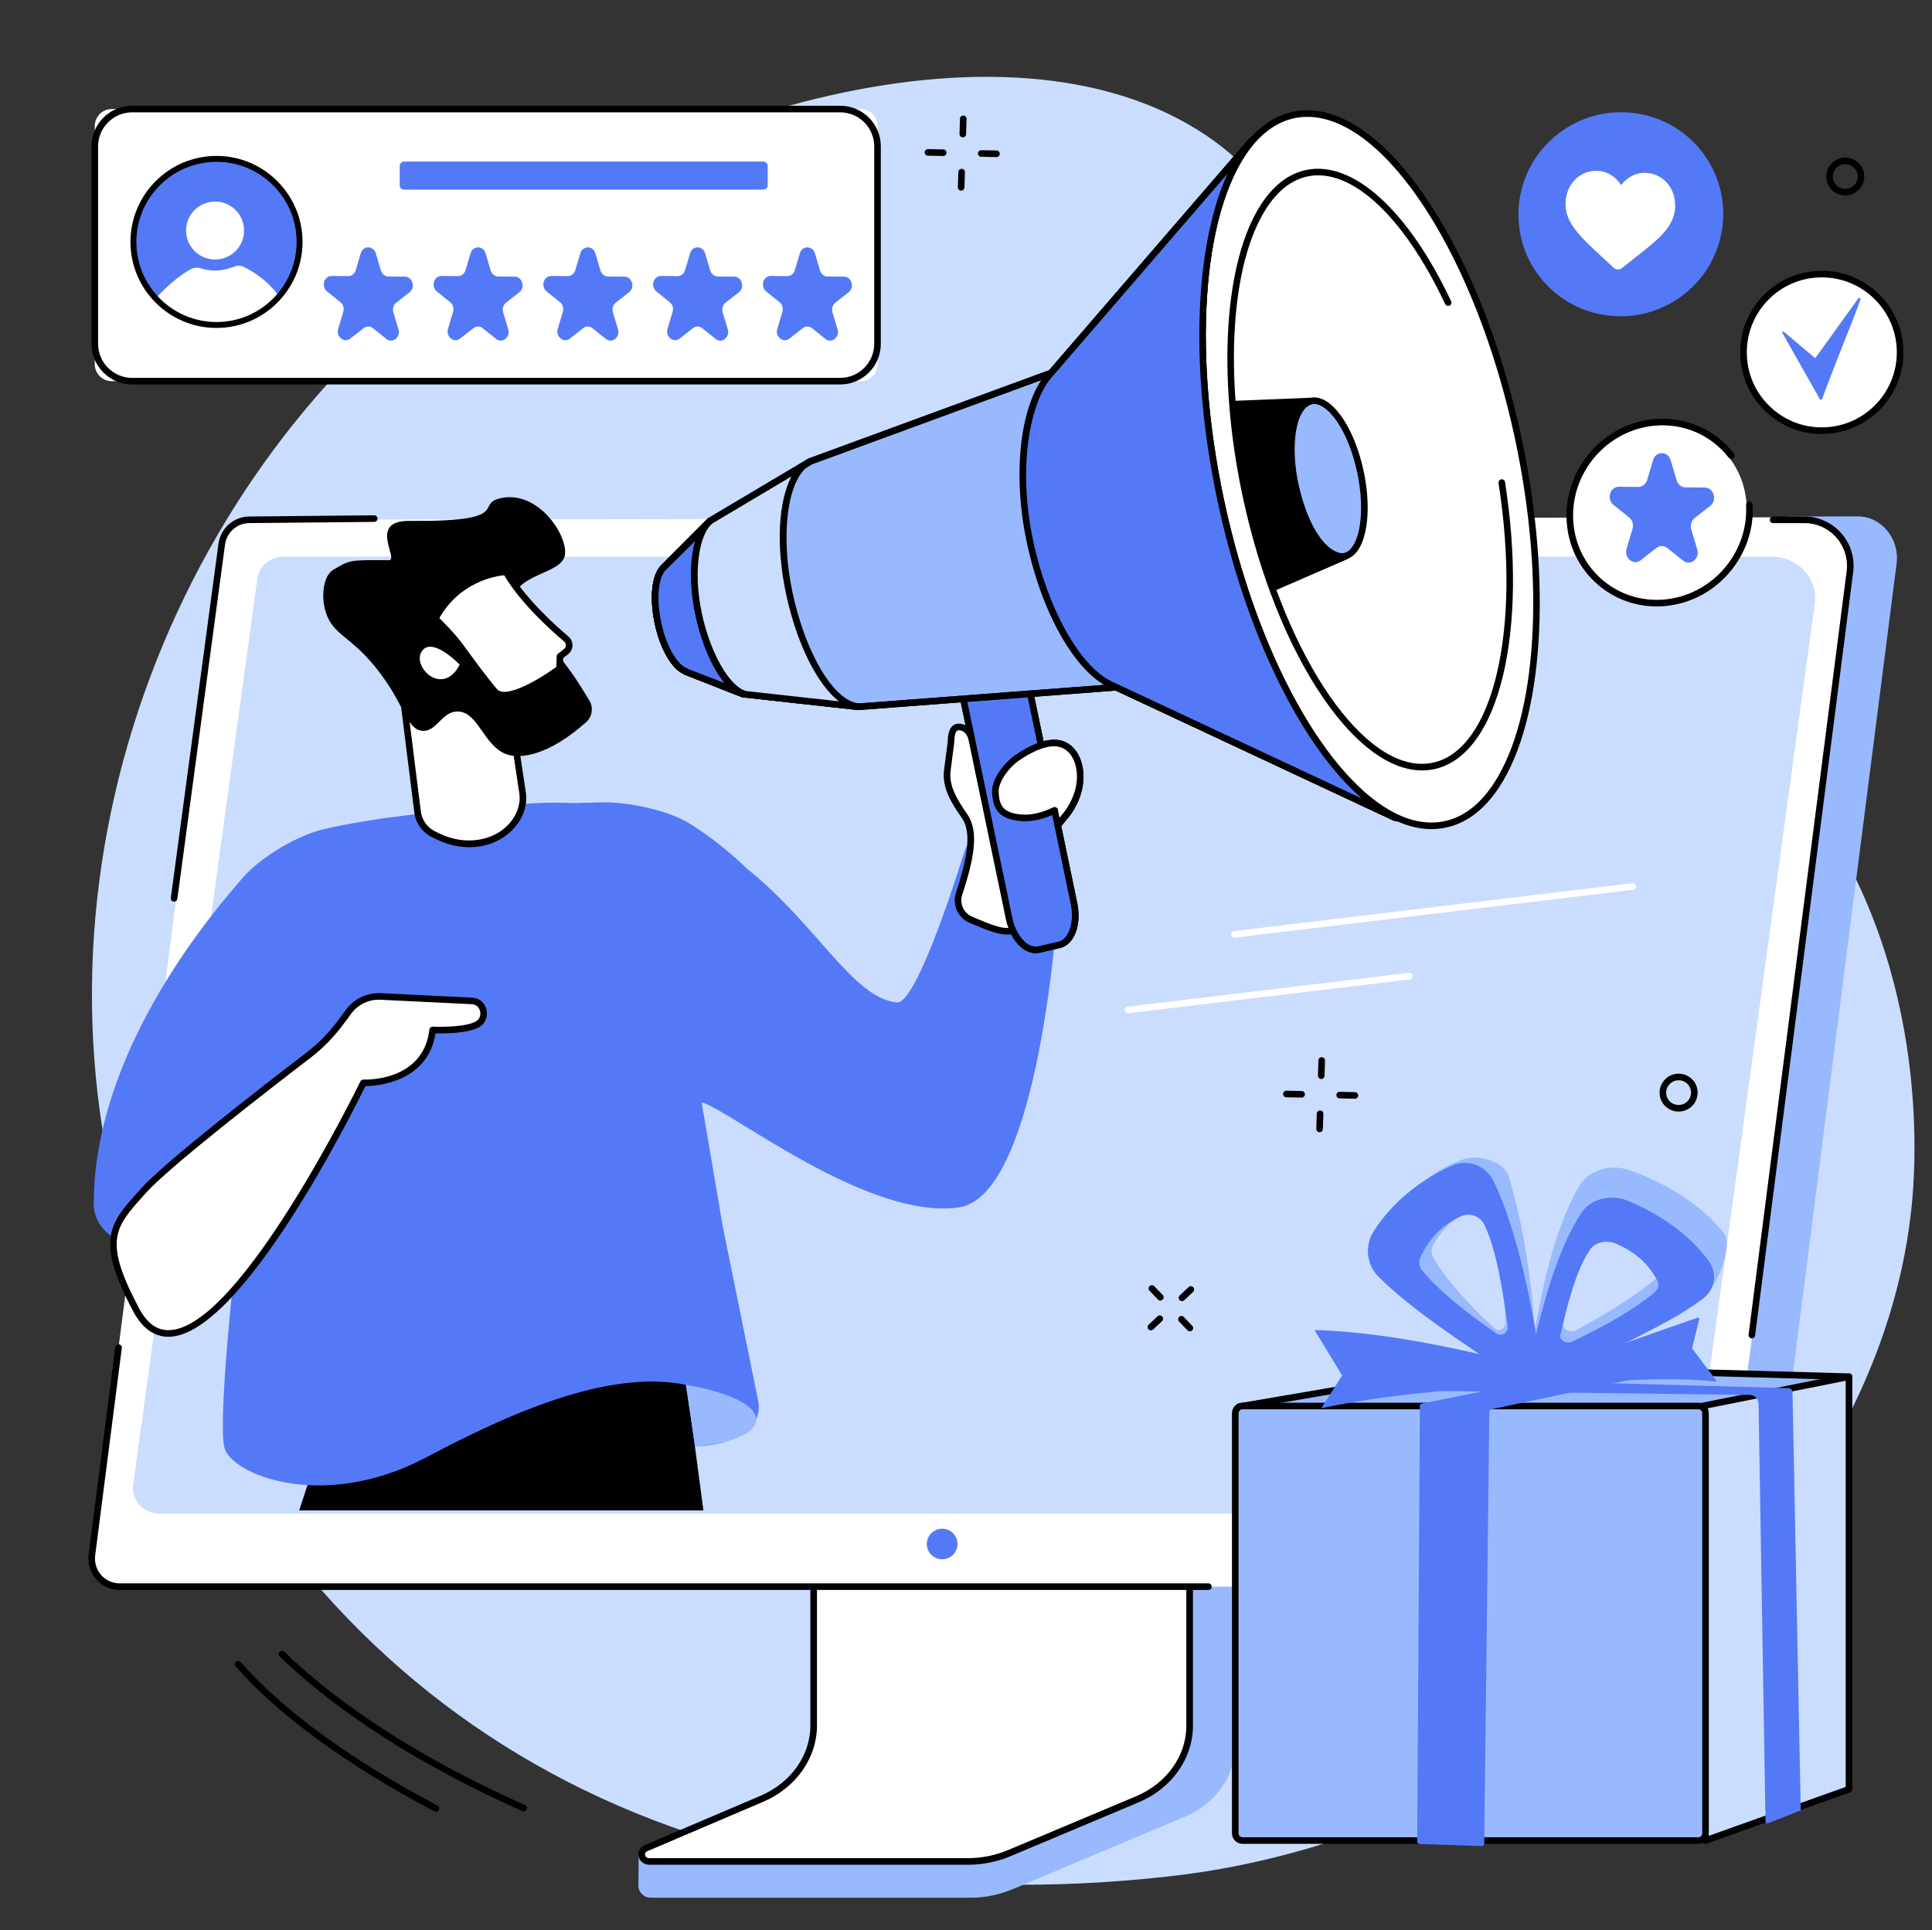 <?xml version="1.0" encoding="UTF-8"?><svg xmlns="http://www.w3.org/2000/svg" xmlns:xlink="http://www.w3.org/1999/xlink" height="1936.0" preserveAspectRatio="xMidYMid meet" version="1.0" viewBox="244.0 259.6 1937.4 1936.0" width="1937.4" zoomAndPan="magnify"><rect x="244.0" y="259.6" width="1937.4" height="1936.0" fill="#333333" stroke="none"/><g><g id="change1_1"><path d="M 1721.301 795.234 C 1530.109 604.082 1584.855 484.27 1454.031 395.766 C 1252.758 259.582 877.09 376.742 655.461 564.059 C 384.012 793.488 243.961 1212.395 403.5 1591.363 C 573.402 1994.953 943.422 2195.629 1419.34 2141.32 C 1777.684 2100.422 2125.719 1806.02 2160.809 1471.492 C 2164.617 1435.242 2181.398 1239.234 2063.66 1070.254 C 1966.332 930.578 1872.84 946.77 1721.301 795.234" fill="#caddff"/></g><g id="change2_1"><path d="M 1478.738 1688.129 L 1105.238 1690.469 C 1102.82 1690.469 1102.031 1692.719 1102.031 1694.871 L 1102.031 2012.328 C 1102.031 2042.719 886.535 2121.691 884.465 2117.68 L 884.207 2151.27 C 884.191 2157.531 889.695 2163.078 896.715 2163.078 L 1217.91 2163.078 C 1232.441 2163.078 1246.801 2159.828 1259.949 2154.328 L 1432.129 2081.898 C 1463.121 2068.859 1482.672 2040.859 1482.672 2010.309 L 1482.672 1692.539 C 1482.672 1690.379 1481.16 1688.129 1478.738 1688.129" fill="#99b9ff"/></g><g id="change3_1"><path d="M 1059.941 1672.93 L 1059.941 1990.449 C 1059.941 2021.75 1039.781 2050.27 1008.102 2063.781 L 891.953 2113.309 C 884.367 2116.539 886.953 2126.699 895.363 2126.699 L 1214.48 2126.699 C 1228.828 2126.699 1243.012 2123.871 1255.98 2118.41 L 1384.672 2064.281 C 1416.59 2050.859 1436.949 2022.219 1436.949 1990.77 L 1436.949 1672.93 C 1436.949 1671.629 1435.77 1670.57 1434.309 1670.57 L 1062.59 1670.57 C 1061.129 1670.57 1059.941 1671.629 1059.941 1672.93" fill="#fff"/></g><g id="change4_1"><path d="M 1434.309 1673.879 L 1434.328 1673.879 Z M 1063.25 1673.879 L 1063.25 1990.449 C 1063.25 2022.891 1042.109 2052.871 1009.398 2066.82 L 893.25 2116.352 C 890.578 2117.488 890.664 2119.449 890.824 2120.238 C 891.121 2121.691 892.488 2123.391 895.363 2123.391 L 1214.48 2123.391 C 1228.301 2123.391 1242.211 2120.621 1254.699 2115.359 L 1383.391 2061.23 C 1413.922 2048.391 1433.648 2020.73 1433.648 1990.77 L 1433.648 1673.879 Z M 1214.48 2130.012 L 895.363 2130.012 C 889.895 2130.012 885.363 2126.531 884.348 2121.559 C 883.379 2116.828 885.914 2112.289 890.656 2110.27 L 1006.801 2060.738 C 1037.078 2047.828 1056.641 2020.238 1056.641 1990.449 L 1056.641 1672.93 C 1056.641 1669.801 1059.309 1667.27 1062.59 1667.27 L 1434.309 1667.27 C 1437.59 1667.27 1440.262 1669.801 1440.262 1672.93 L 1440.262 1990.77 C 1440.262 2023.398 1418.941 2053.449 1385.949 2067.328 L 1257.27 2121.461 C 1243.969 2127.051 1229.18 2130.012 1214.48 2130.012" fill="inherit"/></g><g id="change2_2"><path d="M 377.301 1852.512 L 1989.469 1853.961 C 2003.562 1853.961 2015.43 1844.41 2017.223 1830.41 L 2145.898 824.934 C 2149.023 800.543 2131.227 777.512 2106.664 777.512 L 2038.766 777.746 L 1267.277 834.93 L 515.098 783.062 L 377.301 1852.512" fill="#99b9ff"/></g><g id="change3_2"><path d="M 363.934 1851.062 L 1943.715 1851.062 C 1957.789 1851.062 1969.695 1840.551 1971.488 1826.523 L 2101.152 830.492 C 2104.703 802.883 2083.309 778.441 2055.613 778.441 L 494.133 780.984 C 480.051 780.984 468.16 791.496 466.355 805.52 L 336.156 1819.32 C 333.996 1836.152 347.043 1851.062 363.934 1851.062" fill="#fff"/></g><g id="change1_2"><path d="M 404.078 1777.742 L 1915.297 1777.742 C 1928.766 1777.742 1940.141 1768.32 1941.867 1755.734 L 2063.926 864.602 C 2067.312 839.848 2046.844 817.918 2020.348 817.918 L 528.629 817.918 C 515.156 817.918 503.781 827.34 502.059 839.934 L 377.508 1749.273 C 375.438 1764.371 387.922 1777.742 404.078 1777.742" fill="#caddff"/></g><g id="change4_2"><path d="M 2000.742 1602.055 C 2000.613 1602.055 2000.457 1602.043 2000.328 1602.023 C 1998.508 1601.793 1997.23 1600.133 1997.465 1598.324 L 2095.805 832.609 C 2097.379 820.359 2093.609 808.016 2085.465 798.75 C 2077.383 789.57 2065.738 784.289 2053.539 784.289 L 2022.043 784.289 C 2020.211 784.289 2018.738 782.82 2018.738 780.984 C 2018.738 779.164 2020.211 777.68 2022.043 777.68 L 2053.539 777.68 C 2067.637 777.68 2081.09 783.773 2090.434 794.387 C 2099.832 805.074 2104.184 819.312 2102.363 833.449 L 2004.023 1599.164 C 2003.816 1600.832 2002.383 1602.055 2000.742 1602.055" fill="inherit"/></g><g id="change4_3"><path d="M 1455.82 1854.359 L 363.934 1854.359 C 354.961 1854.359 346.406 1850.488 340.469 1843.738 C 334.488 1836.941 331.723 1827.891 332.879 1818.898 L 359.59 1610.91 C 359.82 1609.09 361.488 1607.82 363.289 1608.051 C 365.102 1608.281 366.383 1609.941 366.148 1611.75 L 339.438 1819.738 C 338.523 1826.852 340.711 1834 345.434 1839.371 C 350.117 1844.699 356.863 1847.75 363.934 1847.75 L 1455.82 1847.75 C 1457.641 1847.75 1459.121 1849.23 1459.121 1851.059 C 1459.121 1852.879 1457.641 1854.359 1455.82 1854.359" fill="inherit"/></g><g id="change4_4"><path d="M 418.582 1163.988 C 418.434 1163.988 418.285 1163.98 418.137 1163.957 C 416.328 1163.715 415.059 1162.043 415.301 1160.234 L 463.082 805.074 C 465.086 789.465 478.438 777.664 494.137 777.664 L 619.254 776.469 C 619.266 776.469 619.277 776.469 619.289 776.469 C 621.102 776.469 622.574 777.93 622.594 779.75 C 622.609 781.566 621.145 783.07 619.32 783.078 L 494.168 784.285 C 481.754 784.285 471.223 793.59 469.641 805.941 L 421.855 1161.113 C 421.633 1162.773 420.211 1163.988 418.582 1163.988" fill="inherit"/></g><g id="change5_1"><path d="M 1173.398 1808.281 C 1173.398 1799.82 1180.301 1792.961 1188.801 1792.961 C 1197.301 1792.961 1204.191 1799.82 1204.191 1808.281 C 1204.191 1816.738 1197.301 1823.602 1188.801 1823.602 C 1180.301 1823.602 1173.398 1816.738 1173.398 1808.281" fill="#5479f7"/></g><g id="change3_3"><path d="M 1106.969 641.938 L 356.051 641.938 C 346.664 641.938 339.051 634.328 339.051 624.941 L 339.051 385.965 C 339.051 376.578 346.664 368.969 356.051 368.969 L 1106.969 368.969 C 1116.359 368.969 1123.969 376.578 1123.969 385.965 L 1123.969 624.941 C 1123.969 634.328 1116.359 641.938 1106.969 641.938" fill="#fff"/></g><g id="change4_5"><path d="M 376.523 372.273 C 357.688 372.273 342.359 387.594 342.359 406.438 L 342.359 604.457 C 342.359 623.301 357.688 638.621 376.523 638.621 L 1086.504 638.621 C 1105.344 638.621 1120.672 623.301 1120.672 604.457 L 1120.672 406.438 C 1120.672 387.594 1105.344 372.273 1086.504 372.273 Z M 1086.504 645.246 L 376.523 645.246 C 354.039 645.246 335.746 626.941 335.746 604.457 L 335.746 406.438 C 335.746 383.953 354.039 365.66 376.523 365.66 L 1086.504 365.66 C 1108.992 365.66 1127.281 383.953 1127.281 406.438 L 1127.281 604.457 C 1127.281 626.941 1108.992 645.246 1086.504 645.246" fill="inherit"/></g><g id="change5_2"><path d="M 613.34 507.691 C 616.512 507.727 619.688 509.746 620.875 513.73 L 625.98 530.891 C 627.043 534.461 630.094 536.906 633.523 536.941 L 650.047 537.086 C 657.715 537.16 660.906 547.895 654.707 552.746 L 641.336 563.207 C 638.566 565.371 637.402 569.27 638.465 572.828 L 643.57 590 C 645.383 596.086 640.969 601.32 636.016 601.27 C 634.469 601.258 632.863 600.719 631.387 599.547 L 618.008 588.828 C 616.625 587.715 614.992 587.152 613.355 587.141 C 611.727 587.129 610.094 587.652 608.707 588.742 L 595.336 599.203 C 593.855 600.355 592.254 600.855 590.707 600.844 C 585.754 600.793 581.336 595.477 583.148 589.438 L 588.242 572.363 C 589.305 568.82 588.141 564.906 585.371 562.684 L 571.992 551.965 C 565.789 547 568.977 536.328 576.645 536.402 L 593.172 536.562 C 596.598 536.586 599.648 534.203 600.711 530.66 L 605.805 513.582 C 606.992 509.621 610.168 507.668 613.34 507.691" fill="#5479f7"/></g><g id="change5_3"><path d="M 723.418 507.691 C 726.594 507.727 729.77 509.746 730.961 513.73 L 736.062 530.891 C 737.129 534.461 740.168 536.906 743.605 536.941 L 760.133 537.086 C 767.801 537.16 770.992 547.895 764.781 552.746 L 751.418 563.207 C 748.648 565.371 747.488 569.27 748.551 572.828 L 753.652 590 C 755.469 596.086 751.047 601.32 746.094 601.27 C 744.547 601.258 742.949 600.719 741.469 599.547 L 728.094 588.828 C 726.707 587.715 725.074 587.152 723.441 587.141 C 721.809 587.129 720.172 587.652 718.781 588.742 L 705.422 599.203 C 703.941 600.355 702.34 600.855 700.789 600.844 C 695.836 600.793 691.422 595.477 693.234 589.438 L 698.328 572.363 C 699.391 568.82 698.227 564.906 695.453 562.684 L 682.078 551.965 C 675.875 547 679.062 536.328 686.73 536.402 L 703.254 536.562 C 706.684 536.586 709.734 534.203 710.781 530.66 L 715.891 513.582 C 717.074 509.621 720.246 507.668 723.418 507.691" fill="#5479f7"/></g><g id="change5_4"><path d="M 833.504 507.691 C 836.68 507.727 839.855 509.746 841.043 513.73 L 846.148 530.891 C 847.211 534.461 850.25 536.906 853.691 536.941 L 870.203 537.086 C 877.887 537.16 881.078 547.895 874.863 552.746 L 861.504 563.207 C 858.723 565.371 857.57 569.27 858.621 572.828 L 863.738 590 C 865.543 596.086 861.125 601.32 856.18 601.27 C 854.633 601.258 853.031 600.719 851.555 599.547 L 838.176 588.828 C 836.793 587.715 835.16 587.152 833.523 587.141 C 831.891 587.129 830.258 587.652 828.863 588.742 L 815.504 599.203 C 814.023 600.355 812.422 600.855 810.875 600.844 C 805.922 600.793 801.504 595.477 803.305 589.438 L 808.414 572.363 C 809.473 568.82 808.309 564.906 805.539 562.684 L 792.16 551.965 C 785.945 547 789.145 536.328 796.812 536.402 L 813.34 536.562 C 816.77 536.586 819.816 534.203 820.867 530.66 L 825.977 513.582 C 827.156 509.621 830.328 507.668 833.504 507.691" fill="#5479f7"/></g><g id="change5_5"><path d="M 943.586 507.691 C 946.762 507.727 949.934 509.746 951.117 513.73 L 956.234 530.891 C 957.297 534.461 960.336 536.906 963.762 536.941 L 980.289 537.086 C 987.973 537.16 991.16 547.895 984.949 552.746 L 971.59 563.207 C 968.805 565.371 967.645 569.27 968.707 572.828 L 973.824 590 C 975.625 596.086 971.211 601.32 966.262 601.27 C 964.719 601.258 963.117 600.719 961.641 599.547 L 948.262 588.828 C 946.875 587.715 945.246 587.152 943.609 587.141 C 941.977 587.129 940.34 587.652 938.949 588.742 L 925.59 599.203 C 924.109 600.355 922.508 600.855 920.957 600.844 C 916.004 600.793 911.586 595.477 913.391 589.438 L 918.496 572.363 C 919.559 568.82 918.395 564.906 915.609 562.684 L 902.246 551.965 C 896.031 547 899.215 536.328 906.898 536.402 L 923.422 536.562 C 926.852 536.586 929.891 534.203 930.949 530.66 L 936.059 513.582 C 937.242 509.621 940.414 507.668 943.586 507.691" fill="#5479f7"/></g><g id="change5_6"><path d="M 1053.672 507.691 C 1056.84 507.727 1060.02 509.746 1061.203 513.73 L 1066.32 530.891 C 1067.383 534.461 1070.422 536.906 1073.852 536.941 L 1090.371 537.086 C 1098.051 537.16 1101.242 547.895 1095.031 552.746 L 1081.672 563.207 C 1078.891 565.371 1077.73 569.27 1078.793 572.828 L 1083.91 590 C 1085.711 596.086 1081.293 601.32 1076.34 601.27 C 1074.793 601.258 1073.191 600.719 1071.711 599.547 L 1058.352 588.828 C 1056.949 587.715 1055.32 587.152 1053.68 587.141 C 1052.051 587.129 1050.422 587.652 1049.031 588.742 L 1035.66 599.203 C 1034.184 600.355 1032.582 600.855 1031.043 600.844 C 1026.09 600.793 1021.672 595.477 1023.473 589.438 L 1028.582 572.363 C 1029.641 568.82 1028.48 564.906 1025.691 562.684 L 1012.332 551.965 C 1006.109 547 1009.301 536.328 1016.98 536.402 L 1033.512 536.562 C 1036.941 536.586 1039.973 534.203 1041.031 530.66 L 1046.141 513.582 C 1047.32 509.621 1050.5 507.668 1053.672 507.691" fill="#5479f7"/></g><g id="change5_7"><path d="M 1009.473 449.801 L 649.195 449.801 C 646.781 449.801 644.82 447.836 644.82 445.426 L 644.82 426.059 C 644.82 423.648 646.781 421.684 649.195 421.684 L 1009.473 421.684 C 1011.895 421.684 1013.852 423.648 1013.852 426.059 L 1013.852 445.426 C 1013.852 447.848 1011.895 449.801 1009.473 449.801" fill="#5479f7"/></g><g id="change5_8"><path d="M 544.41 502.254 C 544.41 548.266 507.109 585.57 461.098 585.57 C 415.082 585.57 377.785 548.266 377.785 502.254 C 377.785 456.254 415.082 418.945 461.098 418.945 C 507.109 418.945 544.41 456.254 544.41 502.254" fill="#5479f7"/></g><g id="change3_4"><path d="M 488.762 490.836 C 488.762 506.891 475.742 519.91 459.684 519.91 C 443.621 519.91 430.602 506.891 430.602 490.836 C 430.602 474.766 443.621 461.75 459.684 461.75 C 475.742 461.75 488.762 474.766 488.762 490.836" fill="#fff"/></g><g id="change3_5"><path d="M 400.109 559.004 C 410.059 548.043 422.133 537.031 435.004 529.777 C 438.113 528.02 441.797 527.633 445.203 528.699 C 458.297 532.816 468.488 530.953 479.801 526.762 C 482.551 525.742 485.598 525.863 488.219 527.172 C 502.371 534.199 514.605 543.91 523.922 556.969 C 487.156 597.883 428.262 591.984 400.109 559.004" fill="#fff"/></g><g id="change4_6"><path d="M 461.098 421.914 C 416.793 421.914 380.75 457.953 380.75 502.254 C 380.75 546.559 416.793 582.598 461.098 582.598 C 505.402 582.598 541.445 546.559 541.445 502.254 C 541.445 457.953 505.402 421.914 461.098 421.914 Z M 461.098 588.531 C 413.523 588.531 374.82 549.832 374.82 502.254 C 374.82 454.68 413.523 415.98 461.098 415.98 C 508.672 415.98 547.375 454.68 547.375 502.254 C 547.375 549.832 508.672 588.531 461.098 588.531" fill="inherit"/></g><g id="change4_7"><path d="M 949.359 1774.621 C 938.023 1687.441 929.82 1630.941 929.82 1630.941 L 592.547 1634.211 L 557.773 1733.102 C 553.684 1744.898 548.996 1759.359 544.012 1774.621 L 949.359 1774.621" fill="inherit"/></g><g id="change5_9"><path d="M 488.219 1139.18 C 506.117 1118.91 542.398 1097.371 568.746 1091.289 C 618.77 1079.738 682.871 1073.059 739.996 1069.191 L 772.461 1065.73 C 789.055 1064.539 804.723 1064.422 819.605 1065.172 C 829.848 1064.82 839.176 1064.559 847.262 1064.371 C 872.484 1063.789 913.055 1071.961 934.594 1085.102 C 955.641 1097.949 975.203 1113.68 993.414 1131.199 C 1063.809 1187.828 1099.43 1260.73 1143.328 1265.09 C 1161.23 1266.859 1197.078 1158.57 1210.852 1114.711 C 1219.809 1086.148 1253.289 1073.41 1278.762 1089.121 C 1280.012 1089.898 1281.191 1090.68 1282.262 1091.449 C 1314.84 1114.691 1304.82 1167.051 1304.82 1167.051 C 1304.82 1167.051 1287.078 1458.91 1205.48 1470.66 C 1114.352 1483.77 976.137 1372.859 947.605 1365.27 L 968.906 1490.422 L 1004.488 1665.578 C 1009.711 1699.531 965.816 1710.32 941.133 1710.102 C 940.367 1710.09 932.504 1648.77 931.754 1648.609 C 852.727 1632.359 750.816 1679.352 671.094 1721.559 C 568.863 1775.691 476.254 1739.34 469.051 1711.531 C 461.852 1683.719 481.059 1514.398 481.059 1514.398 L 373.746 1505.52 C 353.555 1503.852 337.965 1486.969 338 1466.699 C 338.246 1327.852 435.496 1198.91 488.219 1139.18" fill="#5479f7"/></g><g id="change3_6"><path d="M 585.488 1285.238 C 576.203 1297.762 565.223 1308.91 552.84 1318.391 C 511.07 1350.352 411.402 1427.539 387.625 1454.211 C 357.336 1488.18 342.422 1501.34 380.254 1572.949 C 441.93 1689.672 608.367 1345.738 608.367 1345.738 C 608.367 1345.738 671.402 1348.469 677.863 1292.68 C 677.863 1292.68 710.742 1294.328 723.32 1286.711 C 732.961 1280.871 730.145 1263.539 716.203 1263.5 L 625.465 1259.07 C 612.98 1258.551 601.051 1264.25 593.609 1274.289 L 585.488 1285.238" fill="#fff"/></g><g id="change4_8"><path d="M 588.145 1287.211 C 578.68 1299.98 567.477 1311.352 554.852 1321.012 C 513.168 1352.91 413.672 1429.969 390.094 1456.41 L 387.414 1459.41 C 359.223 1490.93 347.551 1503.969 383.18 1571.398 C 391.258 1586.691 401.141 1594.039 413.406 1593.801 C 484.441 1592.551 604.188 1346.781 605.391 1344.301 C 605.965 1343.109 607.227 1342.371 608.504 1342.441 C 610.953 1342.539 668.551 1344.328 674.578 1292.301 C 674.781 1290.57 676.312 1289.289 678.027 1289.379 C 686.898 1289.82 712.012 1289.691 721.605 1283.879 C 725.496 1281.531 726.258 1276.809 725.316 1273.422 C 724.172 1269.289 720.762 1266.82 716.195 1266.801 L 625.305 1262.371 C 613.926 1261.891 603.062 1267.09 596.266 1276.262 Z M 412.879 1600.422 C 398.383 1600.422 386.426 1591.699 377.332 1574.488 C 339.555 1503 353.902 1486.949 382.488 1455 L 385.16 1452.012 C 409.113 1425.141 509 1347.781 550.832 1315.762 C 562.969 1306.469 573.734 1295.539 582.832 1283.27 L 590.953 1272.32 C 599.059 1261.391 612.004 1255.199 625.602 1255.77 L 716.367 1260.191 C 723.805 1260.219 729.734 1264.609 731.688 1271.66 C 733.625 1278.641 730.891 1285.988 725.031 1289.539 C 713.945 1296.25 689.383 1296.301 680.734 1296.09 C 673.039 1345.281 621.766 1348.871 610.43 1349.051 C 598.293 1373.84 485.992 1599.129 413.523 1600.422 C 413.309 1600.422 413.094 1600.422 412.879 1600.422" fill="inherit"/></g><g id="change2_3"><path d="M 941.133 1710.102 C 1017.859 1705.059 1030.801 1665.66 931.754 1648.609 L 941.133 1710.102" fill="#99b9ff"/></g><g id="change5_10"><path d="M 1199.199 908.09 L 1255.949 1180.961 C 1260.102 1200.941 1273.488 1214.84 1285.84 1212 L 1306.172 1207.32 C 1318.52 1204.48 1325.172 1185.969 1321.012 1165.98 L 1264.27 893.109 L 1199.199 908.09" fill="#5479f7"/></g><g id="change4_9"><path d="M 1203.102 910.578 L 1259.18 1180.281 C 1261.59 1191.859 1267.539 1201.91 1274.711 1206.512 C 1277.148 1208.07 1280.941 1209.73 1285.09 1208.781 L 1305.43 1204.102 C 1315.84 1201.699 1321.488 1184.551 1317.77 1166.648 L 1261.719 897.09 Z M 1282.578 1215.68 C 1278.762 1215.68 1274.871 1214.461 1271.148 1212.07 C 1262.398 1206.469 1255.512 1195.09 1252.711 1181.629 L 1195.969 908.762 C 1195.602 907 1196.711 905.27 1198.461 904.859 L 1263.52 889.891 C 1264.391 889.691 1265.301 889.84 1266.051 890.32 C 1266.801 890.801 1267.32 891.559 1267.5 892.43 L 1324.25 1165.309 C 1328.828 1187.379 1321.219 1207.25 1306.922 1210.539 L 1286.578 1215.219 C 1285.262 1215.531 1283.93 1215.68 1282.578 1215.68" fill="inherit"/></g><g id="change3_7"><path d="M 1217.609 1182.148 C 1207.5 1177.969 1202.328 1166.672 1205.738 1156.262 C 1215.961 1124.969 1223.148 1095.449 1211.422 1078.449 C 1201.238 1063.68 1191.648 1049.051 1194.051 1031.66 L 1197.449 1005.512 C 1198.039 1001.422 1196.801 986.398 1208.059 989.07 C 1216.578 991.09 1220.172 998.551 1225.102 1031.391 C 1227.57 1047.871 1234.07 1055.48 1245.18 1062.309 C 1244.75 1059.91 1244.559 1057.07 1244.699 1053.98 C 1245.34 1039.852 1253.031 1026.949 1264.801 1019.109 C 1279.449 1009.359 1304.078 996.301 1318.66 1012.672 C 1328.801 1024.059 1332.75 1049.738 1314.969 1074.75 C 1310.809 1080.621 1287.551 1106.039 1287.551 1106.039 C 1283.078 1112.039 1273.328 1173.211 1273.328 1173.211 C 1267.461 1205.289 1243.148 1192.719 1217.609 1182.148" fill="#fff"/></g><g id="change4_10"><path d="M 1205.57 992.059 C 1204.422 992.059 1203.91 992.441 1203.699 992.602 C 1201.43 994.301 1201.109 1000.059 1200.941 1003.148 C 1200.879 1004.301 1200.82 1005.281 1200.719 1005.98 L 1197.328 1032.09 C 1195.191 1047.59 1203.309 1060.852 1214.148 1076.57 C 1226.031 1093.801 1220.629 1121.301 1208.879 1157.281 C 1206.031 1166.02 1210.422 1175.602 1218.879 1179.102 C 1220.52 1179.781 1222.148 1180.461 1223.781 1181.148 C 1238.719 1187.422 1252.828 1193.352 1261.238 1188.801 C 1265.629 1186.422 1268.52 1181.129 1270.078 1172.621 C 1272.391 1158.148 1280.301 1110.23 1284.898 1104.059 C 1284.969 1103.969 1285.039 1103.891 1285.109 1103.801 C 1285.34 1103.551 1308.281 1078.469 1312.281 1072.84 C 1330.23 1047.57 1324.211 1023.871 1316.191 1014.871 C 1306.551 1004.039 1289.879 1006.391 1266.629 1021.871 C 1255.539 1029.25 1248.578 1041.309 1248 1054.129 C 1247.879 1056.852 1248.031 1059.48 1248.43 1061.73 C 1248.672 1063.012 1248.121 1064.309 1247.039 1065.051 C 1245.969 1065.781 1244.559 1065.809 1243.449 1065.129 C 1232.129 1058.18 1224.57 1050.191 1221.828 1031.879 C 1216.988 999.609 1213.578 993.781 1207.301 992.289 C 1206.609 992.121 1206.039 992.059 1205.57 992.059 Z M 1254.102 1197.012 C 1244.469 1197.012 1233.078 1192.23 1221.219 1187.238 C 1219.602 1186.57 1217.98 1185.879 1216.352 1185.211 C 1204.719 1180.398 1198.672 1167.23 1202.59 1155.23 C 1212.238 1125.711 1219.648 1096.199 1208.699 1080.32 C 1199.051 1066.32 1188.109 1050.461 1190.781 1031.211 L 1194.172 1005.078 C 1194.25 1004.48 1194.289 1003.699 1194.34 1002.789 C 1194.578 998.32 1194.988 990.852 1199.738 987.301 C 1202.172 985.488 1205.23 985 1208.828 985.852 C 1219.48 988.379 1223.309 997.219 1228.359 1030.898 C 1230.262 1043.551 1234.609 1050.328 1241.352 1055.66 C 1241.352 1055.059 1241.371 1054.441 1241.398 1053.828 C 1242.07 1038.922 1250.129 1024.91 1262.969 1016.359 C 1289.379 998.77 1308.949 996.789 1321.129 1010.469 C 1332.879 1023.672 1335.648 1051.352 1317.672 1076.672 C 1313.559 1082.449 1292.309 1105.73 1290.141 1108.109 C 1287.57 1112.109 1281.262 1144.469 1276.602 1173.73 C 1274.641 1184.41 1270.648 1191.219 1264.379 1194.609 C 1261.27 1196.301 1257.82 1197.012 1254.102 1197.012" fill="inherit"/></g><g id="change5_11"><path d="M 1269.301 917.25 L 1321.012 1165.98 C 1325.172 1185.969 1318.52 1204.48 1306.172 1207.32 L 1285.84 1212 C 1273.488 1214.84 1260.102 1200.941 1255.949 1180.961 L 1202.711 925.301 L 1269.301 917.25" fill="#5479f7"/></g><g id="change4_11"><path d="M 1206.68 928.148 L 1259.18 1180.281 C 1261.59 1191.859 1267.539 1201.91 1274.711 1206.512 C 1277.148 1208.07 1280.941 1209.73 1285.09 1208.781 L 1305.43 1204.102 C 1315.84 1201.699 1321.488 1184.551 1317.77 1166.648 L 1266.68 920.898 Z M 1282.578 1215.68 C 1278.762 1215.68 1274.871 1214.461 1271.148 1212.07 C 1262.398 1206.469 1255.512 1195.09 1252.711 1181.629 L 1199.48 925.969 C 1199.289 925.059 1199.488 924.121 1200.031 923.371 C 1200.57 922.621 1201.398 922.129 1202.32 922.012 L 1268.898 913.969 C 1270.602 913.762 1272.18 914.898 1272.531 916.578 L 1324.25 1165.309 C 1328.828 1187.379 1321.219 1207.25 1306.922 1210.539 L 1286.578 1215.219 C 1285.262 1215.531 1283.93 1215.68 1282.578 1215.68" fill="inherit"/></g><g id="change3_8"><path d="M 1267.578 1079.852 C 1277.73 1080.879 1293.719 1078.621 1310.949 1066.93 C 1329.02 1054.66 1328.801 1024.059 1318.66 1012.672 C 1304.16 996.379 1279.691 1009.23 1265.012 1018.969 C 1253.129 1026.859 1241.891 1042.52 1242.16 1053.461 C 1242.578 1070.148 1248.559 1077.93 1267.578 1079.852" fill="#fff"/></g><g id="change4_12"><path d="M 1304.84 1090.539 C 1304.09 1090.539 1303.328 1090.289 1302.719 1089.77 C 1301.32 1088.602 1301.129 1086.512 1302.301 1085.109 C 1310.629 1075.141 1312.211 1072.93 1312.27 1072.84 C 1328.219 1050.238 1326.191 1026.102 1316.191 1014.871 C 1315.699 1014.32 1314.352 1013.07 1313.621 1012.41 C 1303.898 1004.5 1288.129 1007.602 1266.84 1021.73 C 1255.23 1029.441 1245.238 1044.23 1245.469 1053.379 C 1245.859 1069.25 1251.32 1074.879 1267.91 1076.559 C 1277.191 1077.512 1289.199 1074.82 1300.078 1069.391 C 1301.711 1068.57 1303.699 1069.23 1304.512 1070.871 C 1305.328 1072.5 1304.672 1074.488 1303.031 1075.301 C 1285.809 1083.91 1272.27 1083.648 1267.25 1083.141 C 1247.301 1081.121 1239.328 1072.82 1238.859 1053.539 C 1238.539 1040.672 1251.238 1024.148 1263.191 1016.219 C 1287.16 1000.301 1305.578 997.328 1317.922 1007.391 C 1318.262 1007.691 1320.23 1009.461 1321.129 1010.469 C 1332.82 1023.609 1335.578 1051.27 1317.68 1076.66 C 1317.391 1077.059 1315.559 1079.559 1307.371 1089.352 C 1306.719 1090.141 1305.781 1090.539 1304.84 1090.539" fill="inherit"/></g><g id="change2_4"><path d="M 1298.074 633.68 L 1056.746 722.285 L 955.758 782.27 L 909.941 828.383 L 909.617 828.754 C 900.961 836.523 898.438 859.258 903.832 884.555 C 909.164 909.566 920.812 929.082 931.797 933.035 L 931.41 933.113 L 988.977 955.781 L 1104.797 968.52 L 1363.453 948.941 L 1642.395 1079.496 L 1644.453 1080.117 C 1574.383 1046.395 1502.152 920.836 1468.262 761.934 C 1434.438 603.219 1449.199 459.59 1499.367 400.547 L 1499.305 400.496 L 1300.609 630.73 L 1298.074 633.68" fill="#99b9ff"/></g><g id="change4_13"><path d="M 1363.457 945.629 C 1363.949 945.629 1364.426 945.746 1364.863 945.949 L 1609.547 1060.453 C 1548.836 1007.641 1493.277 895.047 1465.043 762.625 C 1437.004 631.113 1441.625 506.602 1474.992 433.734 L 1303.109 632.895 C 1302.645 633.449 1302.027 633.801 1301.355 633.953 C 1301.266 635.191 1300.453 636.328 1299.215 636.781 L 1058.18 725.281 L 957.809 784.895 L 912.109 830.918 C 912.023 831.023 911.93 831.113 911.828 831.203 C 905.16 837.191 901.383 857.203 907.066 883.859 C 912.637 909.988 924.289 926.816 932.918 929.926 C 933.34 930.066 933.711 930.301 934.027 930.582 L 989.781 952.543 L 1104.863 965.203 L 1363.211 945.641 C 1363.305 945.641 1363.379 945.629 1363.457 945.629 Z M 1644.461 1083.434 C 1644.141 1083.434 1643.816 1083.383 1643.492 1083.277 L 1641.441 1082.66 C 1641.289 1082.605 1641.145 1082.555 1641.004 1082.492 L 1362.852 952.301 L 1105.051 971.809 C 1104.852 971.836 1104.641 971.82 1104.441 971.809 L 988.617 959.059 C 988.324 959.035 988.039 958.957 987.77 958.855 L 930.199 936.184 C 929.793 936.027 929.43 935.797 929.129 935.5 C 917.227 929.949 905.902 910.117 900.598 885.242 C 894.977 858.855 897.652 835.281 907.25 826.43 L 907.449 826.195 L 953.414 779.938 C 953.613 779.734 953.832 779.566 954.07 779.422 L 1055.062 719.438 C 1055.242 719.332 1055.422 719.242 1055.613 719.18 L 1296.93 630.574 C 1297.047 630.535 1297.188 630.496 1297.316 630.457 C 1297.367 629.785 1297.625 629.129 1298.117 628.574 L 1496.812 398.332 C 1497.984 396.961 1500.051 396.793 1501.445 397.957 C 1502.113 398.523 1502.566 399.363 1502.645 400.238 C 1502.707 401.117 1502.461 402.008 1501.895 402.68 C 1450.812 462.793 1438.605 606.883 1471.508 761.242 C 1504.461 915.848 1574.539 1042.789 1645.895 1077.137 C 1647.453 1077.887 1648.164 1079.719 1647.547 1081.328 C 1647.027 1082.621 1645.789 1083.434 1644.461 1083.434" fill="inherit"/></g><g id="change3_9"><path d="M 1766.562 699.461 C 1808.453 895.965 1775.555 1069.246 1693.082 1086.5 C 1610.621 1103.773 1509.812 958.461 1467.926 761.969 C 1426.039 565.465 1458.922 392.172 1541.395 374.914 C 1623.867 357.66 1724.676 502.957 1766.562 699.461" fill="#fff"/></g><g id="change4_14"><path d="M 1555.082 376.82 C 1550.688 376.82 1546.363 377.266 1542.062 378.156 C 1522.961 382.156 1506.234 395.004 1492.324 416.348 C 1448.98 482.906 1440.668 618.293 1471.148 761.285 C 1510.387 945.324 1601.449 1084.605 1679.391 1084.621 C 1683.781 1084.621 1688.121 1084.188 1692.41 1083.285 C 1711.512 1079.285 1728.254 1066.438 1742.148 1045.105 C 1785.492 978.535 1793.801 843.145 1763.32 700.152 C 1724.082 516.102 1633.035 376.82 1555.082 376.82 Z M 1679.484 1091.227 C 1641.934 1091.227 1600.98 1061.637 1562.566 1006.289 C 1519.801 944.645 1485.035 858.117 1464.688 762.664 C 1433.852 618.047 1442.531 480.691 1486.789 412.742 C 1501.684 389.879 1519.816 376.059 1540.711 371.691 C 1581.984 363.055 1628.562 392.695 1671.906 455.152 C 1714.684 516.809 1749.438 603.324 1769.785 698.777 C 1800.621 843.395 1791.941 980.75 1747.68 1048.699 C 1732.801 1071.574 1714.656 1085.383 1693.758 1089.746 C 1689.066 1090.73 1684.309 1091.227 1679.484 1091.227" fill="inherit"/></g><g id="change4_15"><path d="M 1670.062 1032.344 C 1638.512 1032.344 1604.137 1007.555 1571.945 961.137 C 1536.195 909.566 1507.117 837.207 1490.098 757.375 C 1464.312 636.395 1471.586 521.449 1508.625 464.57 C 1521.129 445.355 1536.387 433.742 1553.98 430.07 C 1600.742 420.281 1656.375 470.73 1699.168 561.754 C 1699.945 563.402 1699.23 565.379 1697.586 566.145 C 1695.926 566.922 1693.961 566.219 1693.184 564.562 C 1651.754 476.473 1598.918 427.414 1555.336 436.539 C 1539.527 439.855 1525.684 450.496 1514.176 468.18 C 1478.027 523.668 1471.125 636.637 1496.566 755.996 C 1529.305 909.539 1605.121 1025.75 1669.938 1025.75 C 1673.586 1025.75 1677.172 1025.391 1680.73 1024.637 C 1741.387 1011.941 1769.738 891.371 1746.707 744.172 C 1746.426 742.371 1747.664 740.676 1749.465 740.395 C 1751.273 740.113 1752.961 741.336 1753.238 743.148 C 1764.531 815.301 1763.855 884.098 1751.312 936.855 C 1738.453 990.992 1713.867 1024.461 1682.082 1031.121 C 1678.129 1031.938 1674.121 1032.344 1670.062 1032.344" fill="inherit"/></g><g id="change2_5"><path d="M 1608.238 732.855 C 1617.402 775.875 1610.207 813.801 1592.168 817.574 C 1574.125 821.359 1552.066 789.551 1542.898 746.527 C 1533.723 703.52 1540.91 665.582 1558.957 661.809 C 1577.004 658.035 1599.062 689.844 1608.238 732.855" fill="#99b9ff"/></g><g id="change4_16"><path d="M 1561.859 664.812 C 1561.09 664.812 1560.367 664.883 1559.641 665.039 C 1556.164 665.766 1553.051 668.199 1550.402 672.266 C 1541.41 686.078 1539.691 715.633 1546.133 745.828 C 1555.656 790.5 1577.293 817.312 1591.492 814.332 C 1594.98 813.609 1598.082 811.176 1600.734 807.098 C 1609.723 793.297 1611.445 763.73 1605 733.531 C 1595.965 691.129 1576.016 664.812 1561.859 664.812 Z M 1589.273 821.172 C 1570.023 821.172 1548.793 790.023 1539.668 747.211 C 1532.781 714.906 1534.82 684.074 1544.863 668.664 C 1548.5 663.059 1553.027 659.66 1558.293 658.562 C 1578.426 654.352 1601.773 686.68 1611.477 732.164 C 1618.352 764.457 1616.312 795.289 1606.281 810.711 C 1602.637 816.305 1598.117 819.699 1592.852 820.809 C 1591.676 821.047 1590.473 821.172 1589.273 821.172" fill="inherit"/></g><g id="change4_17"><path d="M 1363.457 945.629 C 1363.949 945.629 1364.426 945.746 1364.863 945.949 L 1609.547 1060.453 C 1548.836 1007.641 1493.277 895.047 1465.043 762.625 C 1437.004 631.113 1441.625 506.602 1474.992 433.734 L 1300.566 635.836 C 1300.207 636.262 1299.73 636.586 1299.215 636.781 L 1058.18 725.281 L 957.809 784.895 L 912.109 830.918 C 912.023 831.023 911.93 831.113 911.828 831.203 C 905.16 837.191 901.383 857.203 907.066 883.859 C 912.637 909.988 924.289 926.816 932.918 929.926 C 933.34 930.066 933.711 930.301 934.027 930.582 L 989.781 952.543 L 1104.863 965.203 L 1363.211 945.641 C 1363.305 945.641 1363.379 945.629 1363.457 945.629 Z M 1644.461 1083.434 C 1644.141 1083.434 1643.816 1083.383 1643.492 1083.277 L 1641.441 1082.66 C 1641.289 1082.605 1641.145 1082.555 1641.004 1082.492 L 1362.852 952.301 L 1105.051 971.809 C 1104.852 971.836 1104.641 971.82 1104.441 971.809 L 988.617 959.059 C 988.324 959.035 988.039 958.957 987.77 958.855 L 930.199 936.184 C 929.793 936.027 929.43 935.797 929.129 935.5 C 917.227 929.949 905.902 910.117 900.598 885.242 C 894.977 858.855 897.652 835.281 907.25 826.43 L 907.449 826.195 L 953.414 779.938 C 953.613 779.734 953.832 779.566 954.07 779.422 L 1055.062 719.438 C 1055.242 719.332 1055.422 719.242 1055.613 719.18 L 1296.117 630.871 L 1496.812 398.332 C 1497.984 396.961 1500.051 396.793 1501.445 397.957 C 1502.113 398.523 1502.566 399.363 1502.645 400.238 C 1502.707 401.117 1502.461 402.008 1501.895 402.68 C 1450.812 462.793 1438.605 606.883 1471.508 761.242 C 1504.461 915.848 1574.539 1042.789 1645.895 1077.137 C 1647.453 1077.887 1648.164 1079.719 1647.547 1081.328 C 1647.027 1082.621 1645.789 1083.434 1644.461 1083.434" fill="inherit"/></g><g id="change5_12"><path d="M 1298.668 632.984 L 1499.305 400.496 L 1499.367 400.547 C 1449.199 459.59 1434.438 603.219 1468.262 761.934 C 1502.152 920.836 1574.383 1046.395 1644.453 1080.117 L 1642.395 1079.496 L 1363.918 949.16 L 1357.453 946.16 C 1325.137 930.844 1291.902 874.16 1276.738 802.262 C 1261.18 728.469 1273 662.379 1296.156 635.809 L 1298.668 632.984" fill="#5479f7"/></g><g id="change4_18"><path d="M 1298.66 632.984 L 1298.695 632.984 Z M 1474.992 433.734 L 1301.176 635.141 C 1301.16 635.168 1301.137 635.18 1301.137 635.191 L 1298.633 637.992 C 1277.383 662.391 1264.133 726.43 1279.973 801.578 C 1294.336 869.73 1326.785 927.965 1358.879 943.176 L 1365.316 946.156 L 1609.547 1060.465 C 1548.836 1007.641 1493.277 895.047 1465.043 762.625 C 1437.004 631.113 1441.625 506.602 1474.992 433.734 Z M 1644.461 1083.434 C 1644.141 1083.434 1643.816 1083.383 1643.492 1083.277 L 1641.441 1082.66 C 1641.289 1082.605 1641.145 1082.555 1641.004 1082.492 L 1362.516 952.145 L 1356.078 949.164 C 1321.676 932.855 1288.512 874.105 1273.5 802.945 C 1258.891 733.656 1267.18 664.031 1293.664 633.633 L 1296.168 630.805 L 1496.812 398.332 C 1497.984 396.961 1500.051 396.793 1501.445 397.957 C 1502.113 398.523 1502.566 399.363 1502.645 400.238 C 1502.707 401.117 1502.461 402.008 1501.895 402.68 C 1450.812 462.793 1438.605 606.883 1471.508 761.242 C 1504.461 915.848 1574.539 1042.789 1645.895 1077.137 C 1647.453 1077.887 1648.164 1079.719 1647.547 1081.328 C 1647.027 1082.621 1645.789 1083.434 1644.461 1083.434" fill="inherit"/></g><g id="change4_19"><path d="M 985.871 957.871 C 985.465 957.871 985.059 957.797 984.656 957.641 L 930.199 936.191 C 929.789 936.031 929.43 935.801 929.125 935.504 C 917.227 929.949 905.898 910.129 900.594 885.234 C 894.973 858.867 897.648 835.285 907.246 826.434 L 907.445 826.203 L 953.41 779.938 C 954.699 778.648 956.793 778.637 958.086 779.926 C 959.383 781.215 959.391 783.305 958.102 784.605 L 912.109 830.922 C 912.02 831.027 911.926 831.125 911.824 831.207 C 905.16 837.195 901.383 857.207 907.062 883.863 C 912.637 910 924.285 926.824 932.914 929.93 C 933.336 930.074 933.707 930.309 934.023 930.594 L 987.082 951.48 C 988.781 952.156 989.617 954.07 988.945 955.77 C 988.434 957.078 987.188 957.871 985.871 957.871" fill="inherit"/></g><g id="change5_13"><path d="M 989.582 955.594 C 971.691 949.289 953.301 916.445 944.609 875.652 C 935.395 832.445 941.547 792.031 957.359 781.395 L 909.941 828.375 L 909.617 828.746 C 900.961 836.527 898.441 859.258 903.832 884.543 C 909.164 909.562 920.816 929.078 931.801 933.031 L 931.414 933.117 L 989.582 955.594" fill="#5479f7"/></g><g id="change4_20"><path d="M 934.008 930.566 L 970.48 944.66 C 958.25 929.785 947.535 905.238 941.375 876.34 C 935.406 848.34 935.703 821.141 941.211 802.047 L 912.113 830.914 C 912.023 831.012 911.93 831.117 911.828 831.199 C 905.164 837.191 901.387 857.203 907.07 883.852 C 912.641 909.992 924.293 926.816 932.922 929.922 C 933.332 930.059 933.699 930.293 934.008 930.566 Z M 989.586 958.906 C 989.219 958.906 988.848 958.84 988.488 958.715 C 988.031 958.547 987.574 958.375 987.117 958.188 L 930.223 936.188 C 929.805 936.027 929.438 935.797 929.129 935.5 C 917.23 929.941 905.906 910.121 900.598 885.238 C 894.98 858.852 897.652 835.281 907.254 826.426 L 907.449 826.203 C 907.504 826.141 907.559 826.078 907.617 826.023 L 949.219 784.805 C 951.113 782.27 953.215 780.199 955.516 778.645 C 956.934 777.691 958.84 777.969 959.918 779.289 C 961 780.609 960.898 782.531 959.688 783.738 L 954.41 788.969 C 944.484 802.703 939.52 835.914 947.844 874.965 C 956.113 913.777 973.113 945.086 989.516 952.016 L 990.777 952.512 C 992.461 953.156 993.312 955.047 992.688 956.738 C 992.195 958.07 990.934 958.906 989.586 958.906" fill="inherit"/></g><g id="change1_3"><path d="M 1100.566 968.062 L 1105.527 968.41 C 1078.527 966.719 1048.828 917.141 1035.469 854.461 C 1021.836 790.539 1031.656 733.129 1056.746 722.289 L 1053.367 724.297 L 957.629 781.215 C 941.613 791.578 935.34 832.203 944.602 875.664 C 953.543 917.598 973.258 951.078 991.59 956.008 L 1100.566 968.062" fill="#caddff"/></g><g id="change4_21"><path d="M 992.219 952.746 L 1085.211 963.031 C 1063.473 945.98 1042.961 905.457 1032.23 855.148 C 1021.91 806.699 1024.621 762.219 1037.672 737.477 L 959.32 784.055 C 946.332 792.461 938.18 829.652 947.84 874.965 C 956.293 914.613 975.332 947.949 992.219 952.746 Z M 1105.531 971.707 C 1105.457 971.707 1105.391 971.707 1105.324 971.695 C 1105.195 971.695 1105.074 971.688 1104.941 971.676 L 1100.34 971.348 C 1100.297 971.348 1100.254 971.348 1100.211 971.336 L 991.23 959.293 C 991.062 959.27 990.898 959.25 990.734 959.203 C 970.938 953.871 950.637 919.805 941.375 876.352 C 931.914 831.98 938.133 789.879 955.836 778.438 L 1049.5 722.742 C 1051.383 721.32 1053.363 720.141 1055.441 719.246 C 1057.043 718.559 1058.902 719.223 1059.699 720.773 C 1060.492 722.328 1059.941 724.238 1058.441 725.125 L 1053.211 728.23 C 1033.32 743.805 1026.703 797.488 1038.703 853.762 C 1051.84 915.402 1080.461 963.117 1105.414 965.074 L 1105.762 965.105 C 1107.578 965.238 1108.953 966.801 1108.832 968.625 C 1108.715 970.375 1107.262 971.707 1105.531 971.707" fill="inherit"/></g><g id="change4_22"><path d="M 1558.961 661.801 C 1540.93 665.578 1532.969 703.684 1542.902 746.527 C 1559.57 818.363 1588.508 818.352 1591.973 818.082 C 1592.051 818.082 1592.051 818.16 1591.992 818.184 L 1521.047 849.004 C 1510.594 820.383 1501.605 789.266 1494.602 756.418 C 1487.895 724.941 1483.508 694.176 1481.273 664.934 L 1558.961 661.801" fill="inherit"/></g><g id="change4_23"><path d="M 1484.832 668.109 C 1487.18 696.773 1491.543 726.234 1497.824 755.746 C 1504.387 786.531 1512.836 816.391 1522.961 844.578 L 1581.219 819.27 C 1569.391 814.242 1551.441 798.02 1539.68 747.285 C 1532.371 715.797 1534.246 685.137 1544.449 669.16 C 1545.273 667.863 1546.141 666.676 1547.066 665.602 Z M 1519.141 853.445 L 1517.934 850.148 C 1507.188 820.707 1498.242 789.41 1491.359 757.125 C 1484.75 726.156 1480.254 695.234 1477.973 665.195 L 1477.715 661.785 L 1558.828 658.508 L 1559.633 665.047 C 1556.027 665.805 1552.785 668.383 1550.016 672.719 C 1540.867 687.047 1539.297 716.418 1546.121 745.781 C 1562.457 816.219 1590.543 814.887 1591.715 814.797 L 1594.496 814.582 L 1595.906 820.016 L 1593.32 821.227 L 1519.141 853.445" fill="inherit"/></g><g id="change3_10"><path d="M 662.68 1073.66 L 646.867 947.129 L 756.977 981.16 L 768.098 1055.27 C 770.773 1075.191 755.988 1089.148 755.988 1089.148 C 737.953 1108.078 708.504 1110.371 684.883 1099.32 L 679.414 1096.75 C 670.262 1092.469 663.941 1083.75 662.68 1073.66" fill="#fff"/></g><g id="change4_24"><path d="M 650.781 951.801 L 665.961 1073.25 C 667.09 1082.27 672.641 1089.93 680.812 1093.762 L 686.285 1096.32 C 710.027 1107.441 737.707 1103.551 753.598 1086.871 C 753.852 1086.629 767.23 1073.641 764.82 1055.711 L 754.016 983.711 Z M 714.582 1109.379 C 704.293 1109.379 693.641 1107.07 683.48 1102.309 L 678.012 1099.75 C 667.77 1094.949 660.812 1085.359 659.402 1074.07 L 643.586 947.539 C 643.445 946.43 643.883 945.32 644.742 944.602 C 645.602 943.879 646.766 943.641 647.844 943.969 L 757.953 978.012 C 759.164 978.379 760.059 979.422 760.246 980.672 L 771.367 1054.781 C 774.242 1076.191 758.914 1090.941 758.262 1091.559 C 747.121 1103.25 731.332 1109.379 714.582 1109.379" fill="inherit"/></g><g id="change4_25"><path d="M 746.098 759.285 C 719.281 765.219 760.074 783.051 654.496 782.074 C 612.457 781.688 644.836 821.578 633.93 821.5 C 593.652 821.242 595.023 821.203 578.18 831.137 C 567.023 837.703 565.414 862.164 572.328 878.141 C 581.461 899.234 601.117 899.793 630.09 941.625 C 650.441 971 653.223 991.566 667.574 992.629 C 682.082 993.711 686.852 973.262 702.785 973.254 C 723.414 973.23 728.922 1007.457 751.387 1015.953 C 765.547 1021.32 793.984 1017.629 831.773 983.93 C 837.898 978.469 839.285 969.367 835.043 962.309 C 829.613 953.266 822.688 941.871 815.164 931.551 C 779.316 882.336 756.301 875.426 759.391 859.184 C 764.129 834.289 808.84 835.172 810.641 815.312 C 812.516 794.691 782.809 751.172 746.098 759.285" fill="inherit"/></g><g id="change3_11"><path d="M 680.52 880 L 692.023 891.988 C 697.441 897.633 702.461 903.645 707.055 909.984 C 715.672 921.887 730.641 942.238 739.887 952.996 C 753.473 968.793 805.18 930.203 805.18 930.203 L 805.52 917.973 L 811.484 913.316 C 812.637 912.418 813.617 911.273 814.168 909.914 C 815.551 906.52 814.523 902.816 811.922 900.617 C 797.688 888.562 767.324 861.043 751.375 833.145 C 751.375 833.145 705.266 834.168 680.52 880" fill="#fff"/></g><g id="change4_26"><path d="M 684.594 879.469 L 694.406 889.695 C 699.91 895.434 705.066 901.602 709.73 908.047 C 717.961 919.41 733.145 940.078 742.395 950.836 C 750.637 960.43 782.703 942.578 801.918 928.5 L 802.215 917.883 C 802.242 916.898 802.707 915.977 803.484 915.375 L 809.449 910.711 C 810.242 910.098 810.816 909.391 811.105 908.672 C 811.902 906.703 811.371 904.48 809.785 903.141 C 794.059 889.82 765.641 863.699 749.555 836.586 C 740.996 837.418 705.48 843.023 684.594 879.469 Z M 749.574 959.996 C 744.598 959.996 740.344 958.594 737.379 955.152 C 727.977 944.207 712.664 923.375 704.375 911.93 C 699.891 905.73 694.93 899.789 689.637 894.277 L 678.133 882.289 C 677.137 881.254 676.926 879.695 677.609 878.426 C 702.977 831.445 749.34 829.887 751.301 829.836 C 752.551 829.805 753.645 830.449 754.246 831.504 C 770.184 859.387 801.383 887.359 814.059 898.086 C 817.832 901.285 819.109 906.539 817.234 911.164 C 816.508 912.957 815.223 914.605 813.516 915.926 L 808.781 919.625 L 808.484 930.293 C 808.457 931.297 807.965 932.238 807.156 932.844 C 802.695 936.176 770.055 959.996 749.574 959.996" fill="inherit"/></g><g id="change3_12"><path d="M 704.984 926.281 C 704.984 926.281 677.363 897.41 667 912.828 C 656.637 928.25 687.84 959.262 704.984 926.281" fill="#fff"/></g><g id="change5_14"><path d="M 1788.914 538.371 C 1753.676 494.203 1761.121 429.812 1805.555 394.547 C 1849.984 359.273 1914.574 366.48 1949.82 410.637 C 1985.07 454.805 1977.625 519.195 1933.195 554.461 C 1888.766 589.734 1824.164 582.523 1788.914 538.371" fill="#5479f7"/></g><g id="change3_13"><path d="M 1823.57 439.633 C 1829.512 433.691 1837.461 430.617 1845.953 430.973 C 1852.301 431.238 1858.027 433.488 1862.992 437.664 C 1865.492 439.77 1867.727 442.309 1869.668 445.242 C 1871.84 442.488 1874.289 440.141 1876.941 438.246 C 1882.223 434.488 1888.113 432.727 1894.461 432.992 C 1902.957 433.348 1910.625 437.078 1916.059 443.492 C 1921.441 449.84 1924.195 458.305 1923.828 467.344 C 1923.445 476.652 1919.637 485.02 1911.832 493.688 C 1904.848 501.445 1894.957 509.215 1883.492 518.191 C 1879.582 521.266 1875.141 524.742 1870.531 528.449 C 1869.324 529.426 1867.789 529.934 1866.227 529.871 C 1864.668 529.809 1863.18 529.172 1862.051 528.094 C 1857.762 524.02 1853.621 520.184 1849.953 516.797 C 1839.273 506.891 1830.047 498.336 1823.711 490.02 C 1816.652 480.727 1813.527 472.055 1813.91 462.75 C 1814.277 453.711 1817.707 445.508 1823.57 439.633" fill="#fff"/></g><g id="change3_14"><path d="M 1995.508 766.105 C 1998.168 814.539 1961.281 857.223 1913.105 861.43 C 1864.941 865.645 1823.727 829.789 1821.055 781.344 C 1818.395 732.91 1855.293 690.223 1903.457 686.02 C 1951.633 681.812 1992.848 717.672 1995.508 766.105" fill="#fff"/></g><g id="change4_27"><path d="M 1905.285 867.867 C 1883.41 867.867 1862.664 860.195 1846.125 845.855 C 1827.434 829.648 1816.379 806.898 1815 781.766 C 1812.16 730.117 1851.645 684.434 1903.023 679.945 C 1934.098 677.227 1963.891 690.188 1982.742 714.598 C 1983.852 716.039 1983.594 718.117 1982.141 719.234 C 1980.703 720.34 1978.625 720.082 1977.504 718.633 C 1960.043 696.02 1932.41 684.016 1903.602 686.535 C 1855.742 690.719 1818.961 733.277 1821.617 781.406 C 1822.895 804.723 1833.125 825.836 1850.453 840.863 C 1867.691 855.816 1889.914 862.938 1912.969 860.91 C 1960.832 856.727 1997.609 814.18 1994.969 766.035 C 1994.867 764.219 1996.258 762.656 1998.09 762.559 C 1999.859 762.457 2001.473 763.859 2001.57 765.68 C 2004.41 817.34 1964.926 863.012 1913.547 867.5 C 1910.781 867.746 1908.027 867.867 1905.285 867.867" fill="inherit"/></g><g id="change5_15"><path d="M 1910.523 714.148 C 1914.254 714.184 1917.969 716.551 1919.367 721.219 L 1925.352 741.363 C 1926.594 745.551 1930.176 748.41 1934.191 748.445 L 1953.578 748.625 C 1962.566 748.711 1966.316 761.293 1959.043 766.984 L 1943.363 779.254 C 1940.105 781.801 1938.754 786.359 1939.996 790.547 L 1945.98 810.691 C 1948.102 817.82 1942.926 823.961 1937.113 823.902 C 1935.305 823.891 1933.434 823.262 1931.684 821.875 L 1916 809.305 C 1914.375 808 1912.457 807.352 1910.551 807.324 C 1908.633 807.312 1906.715 807.93 1905.098 809.207 L 1889.402 821.477 C 1887.676 822.828 1885.797 823.418 1883.973 823.406 C 1878.172 823.348 1872.984 817.109 1875.121 810.027 L 1881.09 789.992 C 1882.332 785.828 1880.969 781.246 1877.715 778.641 L 1862.031 766.082 C 1854.758 760.254 1858.496 747.734 1867.484 747.816 L 1886.867 748 C 1890.887 748.047 1894.469 745.25 1895.711 741.086 L 1901.684 721.062 C 1903.082 716.418 1906.809 714.113 1910.523 714.148" fill="#5479f7"/></g><g id="change3_15"><path d="M 2149.375 609.707 C 2151.207 653.035 2117.582 689.66 2074.254 691.508 C 2030.914 693.34 1994.301 659.715 1992.453 616.387 C 1990.621 573.059 2024.246 536.434 2067.574 534.586 C 2110.902 532.754 2147.512 566.379 2149.375 609.707" fill="#fff"/></g><g id="change4_28"><path d="M 2070.949 537.824 C 2069.879 537.824 2068.809 537.848 2067.727 537.891 C 2047.648 538.746 2029.102 547.367 2015.512 562.156 C 2001.926 576.961 1994.918 596.168 1995.766 616.234 C 1996.625 636.312 2005.23 654.859 2020.035 668.445 C 2034.84 682.035 2053.992 689.055 2074.109 688.195 C 2115.551 686.438 2147.828 651.289 2146.059 609.848 C 2144.352 569.492 2110.977 537.824 2070.949 537.824 Z M 2070.832 694.871 C 2050.289 694.871 2030.781 687.297 2015.566 673.309 C 1999.465 658.531 1990.082 638.359 1989.168 616.523 C 1988.23 594.688 1995.859 573.789 2010.648 557.691 C 2025.426 541.59 2045.598 532.219 2067.449 531.293 C 2112.547 529.363 2150.75 564.484 2152.668 609.57 C 2154.582 654.645 2119.477 692.887 2074.387 694.805 C 2073.199 694.855 2072.008 694.871 2070.832 694.871" fill="inherit"/></g><g id="change5_16"><path d="M 2109.625 560.18 C 2100.949 584.582 2086.969 616.895 2071.203 659.758 C 2070.812 660.77 2069.43 660.898 2068.898 659.953 L 2031.367 593.516 C 2030.852 592.598 2031.992 591.641 2032.805 592.324 L 2064.316 618.863 L 2107.371 559.031 C 2108.254 557.824 2110.117 558.797 2109.625 560.18" fill="#5479f7"/></g><g id="change2_6"><path d="M 1486.598 1670.484 L 1723.227 1629.973 L 2098.152 1640.484 L 1914.891 1799.062 L 1486.598 1670.484" fill="#99b9ff"/></g><g id="change4_29"><path d="M 1501.039 1671.359 L 1914.102 1795.371 L 2089.566 1643.539 L 1723.465 1633.289 Z M 1914.902 1802.371 C 1914.582 1802.371 1914.258 1802.32 1913.949 1802.23 L 1485.645 1673.641 C 1484.164 1673.199 1483.195 1671.812 1483.297 1670.281 C 1483.391 1668.742 1484.523 1667.48 1486.047 1667.219 L 1722.664 1626.711 C 1722.883 1626.68 1723.102 1626.66 1723.32 1626.672 L 2098.258 1637.172 C 2099.625 1637.211 2100.824 1638.082 2101.273 1639.371 C 2101.738 1640.652 2101.363 1642.082 2100.332 1642.98 L 1917.055 1801.562 C 1916.449 1802.09 1915.676 1802.371 1914.902 1802.371" fill="inherit"/></g><g id="change1_4"><path d="M 2098.152 2054.27 L 1954.27 2105.703 L 1945.875 1670.934 L 2098.152 1640.484 L 2098.152 2054.27" fill="#caddff"/></g><g id="change4_30"><path d="M 2098.164 2054.27 L 2098.191 2054.27 Z M 1949.242 1673.625 L 1957.492 2101.027 L 2094.863 2051.938 L 2094.863 1644.508 Z M 1954.27 2109 C 1953.613 2109 1952.957 2108.801 1952.402 2108.418 C 1951.523 2107.809 1950.996 2106.82 1950.984 2105.758 L 1942.578 1670.996 C 1942.551 1669.398 1943.672 1668.008 1945.234 1667.688 L 2097.52 1637.227 C 2098.488 1637.035 2099.492 1637.285 2100.266 1637.918 C 2101.039 1638.547 2101.477 1639.484 2101.477 1640.477 L 2101.477 2054.27 C 2101.477 2055.668 2100.602 2056.906 2099.285 2057.379 L 1955.395 2108.809 C 1955.031 2108.938 1954.656 2109 1954.27 2109" fill="inherit"/></g><g id="change2_7"><path d="M 1947.078 2105.699 L 1489.91 2105.699 C 1485.941 2105.699 1482.719 2102.469 1482.719 2098.5 L 1482.719 1677.078 C 1482.719 1673.109 1485.941 1669.891 1489.91 1669.891 L 1947.078 1669.891 C 1951.047 1669.891 1954.273 1673.109 1954.273 1677.078 L 1954.273 2098.5 C 1954.273 2102.469 1951.047 2105.699 1947.078 2105.699" fill="#99b9ff"/></g><g id="change4_31"><path d="M 1489.91 1673.191 C 1487.773 1673.191 1486.02 1674.941 1486.02 1677.078 L 1486.02 2098.5 C 1486.02 2100.641 1487.773 2102.391 1489.91 2102.391 L 1947.086 2102.391 C 1949.223 2102.391 1950.977 2100.641 1950.977 2098.5 L 1950.977 1677.078 C 1950.977 1674.941 1949.223 1673.191 1947.086 1673.191 Z M 1947.086 2109 L 1489.91 2109 C 1484.121 2109 1479.414 2104.289 1479.414 2098.5 L 1479.414 1677.078 C 1479.414 1671.289 1484.121 1666.578 1489.91 1666.578 L 1947.086 1666.578 C 1952.875 1666.578 1957.582 1671.289 1957.582 1677.078 L 1957.582 2098.5 C 1957.582 2104.289 1952.875 2109 1947.086 2109" fill="inherit"/></g><g id="change5_17"><path d="M 1665.148 2106.699 L 1667.859 1669.879 C 1667.871 1668.707 1668.699 1667.699 1669.844 1667.457 L 1825.891 1635.816 C 1826.031 1635.789 1826.184 1635.77 1826.336 1635.77 L 1899.367 1634.168 C 1902.395 1634.109 1902.895 1638.457 1899.941 1639.086 L 1739.445 1673.18 C 1738.301 1673.418 1737.484 1674.418 1737.473 1675.578 L 1732.406 2108.789 C 1732.383 2110.18 1731.227 2111.289 1729.836 2111.238 L 1667.566 2109.199 C 1666.211 2109.148 1665.148 2108.051 1665.148 2106.699" fill="#5479f7"/></g><g id="change5_18"><path d="M 2014.461 2086.77 L 2007.457 1667.555 C 2007.371 1662.711 2003.461 1658.812 1998.617 1658.754 L 1634.477 1654.133 L 1659.16 1641.531 L 2037.324 1651.922 C 2039.637 1651.98 2041.488 1653.852 2041.523 1656.152 L 2049.773 2075.5 L 2016.84 2088.371 C 2015.707 2088.812 2014.488 2087.992 2014.461 2086.77" fill="#5479f7"/></g><g id="change2_8"><path d="M 1914.027 1533.688 C 1893.062 1553.508 1861.961 1573.547 1824.801 1593.738 C 1818.586 1597.117 1810.262 1593.047 1811.309 1587.105 C 1817.805 1549.867 1824.973 1513.789 1839.293 1489.938 C 1844.223 1481.719 1856.668 1478.047 1867.133 1481.758 C 1888.426 1489.309 1905.242 1501.949 1916.277 1521.199 C 1918.641 1525.328 1917.703 1530.207 1914.027 1533.688 Z M 1972.312 1496.027 C 1948.926 1466.688 1912.578 1445.438 1878.23 1433.328 C 1859.164 1426.617 1837.02 1433.488 1828.051 1448.449 C 1802.109 1491.758 1789.066 1557.199 1777.273 1624.77 C 1775.375 1635.656 1790.598 1643.148 1802.012 1636.938 C 1863.969 1603.277 1909.648 1595.699 1950.324 1563.258 C 1964.852 1551.668 1983.336 1509.855 1972.312 1496.027" fill="#99b9ff"/></g><g id="change5_19"><path d="M 1903.449 1555.609 C 1883.684 1572.402 1854.82 1588.922 1820.52 1605.281 C 1814.773 1608.02 1807.523 1603.992 1808.742 1598.711 C 1816.379 1565.621 1824.57 1533.609 1838.57 1512.891 C 1843.383 1505.742 1854.738 1503.031 1863.945 1506.852 C 1882.645 1514.621 1897.113 1526.73 1906.066 1544.512 C 1907.996 1548.332 1906.922 1552.66 1903.449 1555.609 Z M 1957.551 1524.562 C 1938.004 1497.16 1906.453 1476.402 1876.227 1463.953 C 1859.48 1457.043 1839.293 1462.16 1830.52 1475.16 C 1805.133 1512.781 1790.246 1570.852 1776.395 1630.891 C 1774.148 1640.57 1787.434 1647.992 1797.98 1642.961 C 1855.172 1615.66 1912.258 1590.449 1950.312 1563.262 C 1963.922 1553.551 1966.758 1537.473 1957.551 1524.562" fill="#5479f7"/></g><g id="change5_20"><path d="M 1798.672 1632.84 L 1946.305 1581.281 C 1947.582 1580.832 1948.691 1582.305 1947.91 1583.414 L 1940.785 1612.004 L 1964.707 1643.742 C 1965.406 1644.332 1964.934 1645.453 1964.031 1645.352 C 1917.645 1640.172 1854.379 1644.543 1795.766 1649.902 C 1792.992 1650.152 1791.062 1647.234 1792.363 1644.773 L 1798.672 1632.84" fill="#5479f7"/></g><g id="change2_9"><path d="M 1742.523 1591.926 C 1716.543 1567.695 1695.172 1544.137 1681.52 1521.676 C 1679.113 1517.734 1678.98 1512.566 1681.27 1508.457 C 1691.934 1489.324 1706.254 1477.594 1723.352 1471.547 C 1731.773 1468.574 1740.836 1473.465 1743.641 1482.465 C 1751.762 1508.555 1753 1546.797 1753.59 1586.188 C 1753.68 1592.457 1746.859 1595.984 1742.523 1591.926 Z M 1784.332 1629.586 C 1783.258 1558.125 1771.773 1487.547 1757.062 1440.164 C 1751.98 1423.805 1726.484 1417.184 1711.168 1422.543 C 1683.547 1432.227 1662.758 1448.824 1641.484 1477.414 C 1631.469 1490.895 1631.02 1509.887 1640.75 1523.227 C 1667.957 1560.527 1711.539 1598.516 1754.84 1638.926 C 1762.809 1646.375 1784.508 1641.105 1784.332 1629.586" fill="#99b9ff"/></g><g id="change5_21"><path d="M 1790.105 1633.133 C 1711.598 1612.934 1634.184 1595.77 1562.219 1593.641 L 1589.91 1639.211 L 1568.973 1672.109 C 1635.652 1657.93 1714.758 1651.41 1798.938 1648.031 C 1800.895 1647.949 1801.867 1645.621 1800.531 1644.191 L 1790.105 1633.133" fill="#5479f7"/></g><g id="change5_22"><path d="M 1744.652 1597.031 C 1713.645 1575.852 1687.688 1554.82 1670.195 1534.031 C 1667.129 1530.383 1666.348 1525.262 1668.316 1520.922 C 1677.523 1500.723 1691.566 1487.473 1709.324 1479.543 C 1718.059 1475.652 1728.445 1479.492 1732.562 1488.121 C 1744.508 1513.152 1750.496 1551.012 1755.914 1590.082 C 1756.781 1596.312 1749.848 1600.57 1744.652 1597.031 Z M 1789.484 1631.352 C 1779.648 1560.453 1763.594 1490.031 1741.938 1444.594 C 1734.453 1428.902 1715.973 1421.691 1700.074 1428.73 C 1671.402 1441.434 1641.078 1463.734 1621.562 1494.52 C 1612.363 1509.031 1614.188 1527.953 1626.32 1540.121 C 1660.262 1574.152 1711.973 1607.043 1763.672 1642.359 C 1773.199 1648.871 1791.078 1642.773 1789.484 1631.352" fill="#5479f7"/></g><g id="change4_32"><path d="M 1927.301 1343.148 C 1920.562 1343.148 1915 1348.496 1914.82 1355.227 C 1914.75 1358.527 1915.965 1361.68 1918.258 1364.078 C 1920.539 1366.477 1923.645 1367.859 1926.977 1367.938 C 1933.949 1368.098 1939.598 1362.699 1939.777 1355.867 C 1939.852 1352.559 1938.645 1349.41 1936.352 1347.008 C 1934.059 1344.609 1930.953 1343.238 1927.621 1343.148 C 1927.516 1343.148 1927.406 1343.148 1927.301 1343.148 Z M 1927.301 1374.559 C 1927.145 1374.559 1926.977 1374.559 1926.809 1374.547 C 1921.711 1374.418 1916.969 1372.316 1913.457 1368.637 C 1909.949 1364.957 1908.086 1360.129 1908.227 1355.047 C 1908.492 1344.578 1917.387 1336.277 1927.789 1336.539 C 1932.887 1336.668 1937.629 1338.766 1941.129 1342.449 C 1944.652 1346.129 1946.512 1350.957 1946.383 1356.039 C 1946.121 1366.348 1937.605 1374.559 1927.301 1374.559" fill="inherit"/></g><g id="change4_33"><path d="M 2094.422 424.238 C 2087.676 424.238 2082.113 429.594 2081.945 436.324 C 2081.855 439.633 2083.074 442.781 2085.367 445.18 C 2087.652 447.582 2090.762 448.953 2094.098 449.047 C 2101.035 449.215 2106.711 443.809 2106.883 436.961 C 2106.973 433.652 2105.754 430.516 2103.473 428.117 C 2101.176 425.703 2098.078 424.332 2094.73 424.254 C 2094.629 424.254 2094.512 424.238 2094.422 424.238 Z M 2094.434 455.66 C 2094.25 455.66 2094.098 455.66 2093.926 455.66 C 2088.832 455.516 2084.086 453.43 2080.57 449.746 C 2077.07 446.062 2075.203 441.238 2075.332 436.156 C 2075.605 425.68 2084.422 417.367 2094.914 417.641 C 2100.008 417.77 2104.742 419.871 2108.258 423.551 C 2111.77 427.234 2113.637 432.059 2113.496 437.141 C 2113.234 447.449 2104.73 455.66 2094.434 455.66" fill="inherit"/></g><g id="change4_34"><path d="M 1398.121 1593.969 C 1397.238 1593.969 1396.359 1593.621 1395.711 1592.93 C 1394.461 1591.602 1394.52 1589.512 1395.852 1588.262 L 1404.762 1579.891 C 1406.09 1578.641 1408.18 1578.699 1409.43 1580.031 C 1410.68 1581.359 1410.621 1583.449 1409.289 1584.711 L 1400.379 1593.078 C 1399.738 1593.672 1398.93 1593.969 1398.121 1593.969" fill="inherit"/></g><g id="change4_35"><path d="M 1429.289 1564.68 C 1428.41 1564.68 1427.531 1564.328 1426.879 1563.641 C 1425.629 1562.301 1425.699 1560.211 1427.031 1558.961 L 1435.93 1550.59 C 1437.27 1549.34 1439.359 1549.41 1440.609 1550.738 C 1441.859 1552.07 1441.789 1554.16 1440.461 1555.41 L 1431.559 1563.781 C 1430.922 1564.379 1430.102 1564.68 1429.289 1564.68" fill="inherit"/></g><g id="change4_36"><path d="M 1437.199 1594.98 C 1436.328 1594.98 1435.461 1594.641 1434.809 1593.961 L 1426.352 1585.141 C 1425.078 1583.828 1425.129 1581.73 1426.441 1580.469 C 1427.762 1579.199 1429.859 1579.25 1431.121 1580.559 L 1439.578 1589.379 C 1440.852 1590.699 1440.801 1592.789 1439.488 1594.051 C 1438.84 1594.672 1438.02 1594.98 1437.199 1594.98" fill="inherit"/></g><g id="change4_37"><path d="M 1407.578 1564.121 C 1406.711 1564.121 1405.84 1563.781 1405.199 1563.102 L 1396.738 1554.289 C 1395.469 1552.969 1395.512 1550.879 1396.828 1549.609 C 1398.148 1548.352 1400.238 1548.391 1401.512 1549.711 L 1409.969 1558.52 C 1411.23 1559.84 1411.191 1561.941 1409.871 1563.199 C 1409.23 1563.82 1408.41 1564.121 1407.578 1564.121" fill="inherit"/></g><g id="change4_38"><path d="M 1567.289 1395.289 C 1567.25 1395.289 1567.219 1395.289 1567.18 1395.289 C 1565.359 1395.23 1563.922 1393.699 1563.98 1391.879 L 1564.461 1376.609 C 1564.512 1374.789 1566.059 1373.352 1567.859 1373.41 C 1569.691 1373.469 1571.121 1374.988 1571.07 1376.82 L 1570.59 1392.078 C 1570.531 1393.871 1569.07 1395.289 1567.289 1395.289" fill="inherit"/></g><g id="change4_39"><path d="M 1568.949 1341.852 C 1568.922 1341.852 1568.879 1341.852 1568.84 1341.852 C 1567.02 1341.789 1565.578 1340.27 1565.641 1338.441 L 1566.121 1323.18 C 1566.172 1321.352 1567.59 1319.91 1569.52 1319.969 C 1571.352 1320.031 1572.781 1321.559 1572.73 1323.379 L 1572.25 1338.648 C 1572.199 1340.441 1570.73 1341.852 1568.949 1341.852" fill="inherit"/></g><g id="change4_40"><path d="M 1602.711 1361.641 C 1602.68 1361.641 1602.66 1361.641 1602.641 1361.641 L 1587.371 1361.328 C 1585.539 1361.289 1584.09 1359.781 1584.129 1357.949 C 1584.172 1356.129 1585.648 1354.672 1587.512 1354.719 L 1602.781 1355.031 C 1604.602 1355.07 1606.051 1356.578 1606.012 1358.398 C 1605.969 1360.211 1604.5 1361.641 1602.711 1361.641" fill="inherit"/></g><g id="change4_41"><path d="M 1549.27 1360.539 C 1549.25 1360.539 1549.219 1360.539 1549.199 1360.539 L 1533.93 1360.23 C 1532.109 1360.191 1530.66 1358.68 1530.699 1356.859 C 1530.738 1355.031 1532.141 1353.559 1534.07 1353.621 L 1549.34 1353.93 C 1551.16 1353.969 1552.609 1355.48 1552.578 1357.309 C 1552.539 1359.109 1551.059 1360.539 1549.27 1360.539" fill="inherit"/></g><g id="change4_42"><path d="M 1207.84 450.816 C 1207.801 450.816 1207.77 450.816 1207.73 450.816 C 1205.91 450.766 1204.469 449.242 1204.527 447.41 L 1205 432.137 C 1205.059 430.32 1206.641 428.875 1208.41 428.938 C 1210.238 429 1211.668 430.523 1211.621 432.355 L 1211.141 447.613 C 1211.078 449.406 1209.621 450.816 1207.84 450.816" fill="inherit"/></g><g id="change4_43"><path d="M 1209.5 397.379 C 1209.461 397.379 1209.43 397.379 1209.391 397.379 C 1207.57 397.324 1206.141 395.801 1206.191 393.977 L 1206.668 378.715 C 1206.719 376.875 1208.289 375.441 1210.07 375.508 C 1211.898 375.559 1213.328 377.086 1213.281 378.91 L 1212.801 394.184 C 1212.75 395.969 1211.281 397.379 1209.5 397.379" fill="inherit"/></g><g id="change4_44"><path d="M 1243.258 417.184 C 1243.227 417.184 1243.207 417.184 1243.188 417.172 L 1227.914 416.863 C 1226.086 416.824 1224.648 415.312 1224.676 413.492 C 1224.719 411.672 1226.238 410.211 1228.059 410.25 L 1243.316 410.57 C 1245.148 410.605 1246.598 412.121 1246.555 413.941 C 1246.516 415.75 1245.047 417.184 1243.258 417.184" fill="inherit"/></g><g id="change4_45"><path d="M 1189.82 416.078 C 1189.801 416.078 1189.77 416.078 1189.75 416.078 L 1174.48 415.758 C 1172.66 415.719 1171.211 414.219 1171.25 412.387 C 1171.281 410.562 1172.77 409.102 1174.621 409.152 L 1189.891 409.461 C 1191.711 409.5 1193.16 411.012 1193.129 412.836 C 1193.09 414.645 1191.609 416.078 1189.82 416.078" fill="inherit"/></g><g id="change4_46"><path d="M 769.117 2076.512 C 768.664 2076.512 768.207 2076.422 767.77 2076.219 C 665.422 2030.359 583.566 1978.16 524.473 1921.078 C 523.156 1919.809 523.121 1917.719 524.391 1916.398 C 525.66 1915.09 527.754 1915.059 529.066 1916.32 C 587.605 1972.871 668.828 2024.641 770.473 2070.191 C 772.141 2070.93 772.883 2072.891 772.137 2074.559 C 771.586 2075.781 770.383 2076.512 769.117 2076.512" fill="inherit"/></g><g id="change4_47"><path d="M 681.113 2076.859 C 680.594 2076.859 680.062 2076.738 679.57 2076.48 C 591.25 2029.648 524.211 1980.75 480.312 1931.148 C 479.102 1929.781 479.23 1927.691 480.594 1926.48 C 481.961 1925.27 484.051 1925.398 485.262 1926.762 C 528.637 1975.77 595.051 2024.18 682.668 2070.641 C 684.281 2071.488 684.895 2073.488 684.039 2075.109 C 683.445 2076.23 682.301 2076.859 681.113 2076.859" fill="inherit"/></g><g id="change3_16"><path d="M 1481.895 1200.078 C 1480.254 1200.078 1478.832 1198.84 1478.633 1197.164 C 1478.414 1195.348 1479.699 1193.707 1481.512 1193.484 L 1880.922 1145.488 C 1882.738 1145.266 1884.379 1146.574 1884.598 1148.379 C 1884.816 1150.191 1883.523 1151.848 1881.707 1152.066 L 1482.301 1200.055 C 1482.172 1200.078 1482.035 1200.078 1481.895 1200.078" fill="#fff"/></g><g id="change3_17"><path d="M 1375.199 1275.918 C 1373.547 1275.918 1372.113 1274.688 1371.918 1273.004 C 1371.695 1271.191 1372.996 1269.551 1374.801 1269.324 L 1656.965 1235.426 C 1658.777 1235.203 1660.43 1236.496 1660.641 1238.32 C 1660.855 1240.125 1659.562 1241.766 1657.758 1241.988 L 1375.598 1275.898 C 1375.453 1275.91 1375.32 1275.918 1375.199 1275.918" fill="#fff"/></g></g></svg>